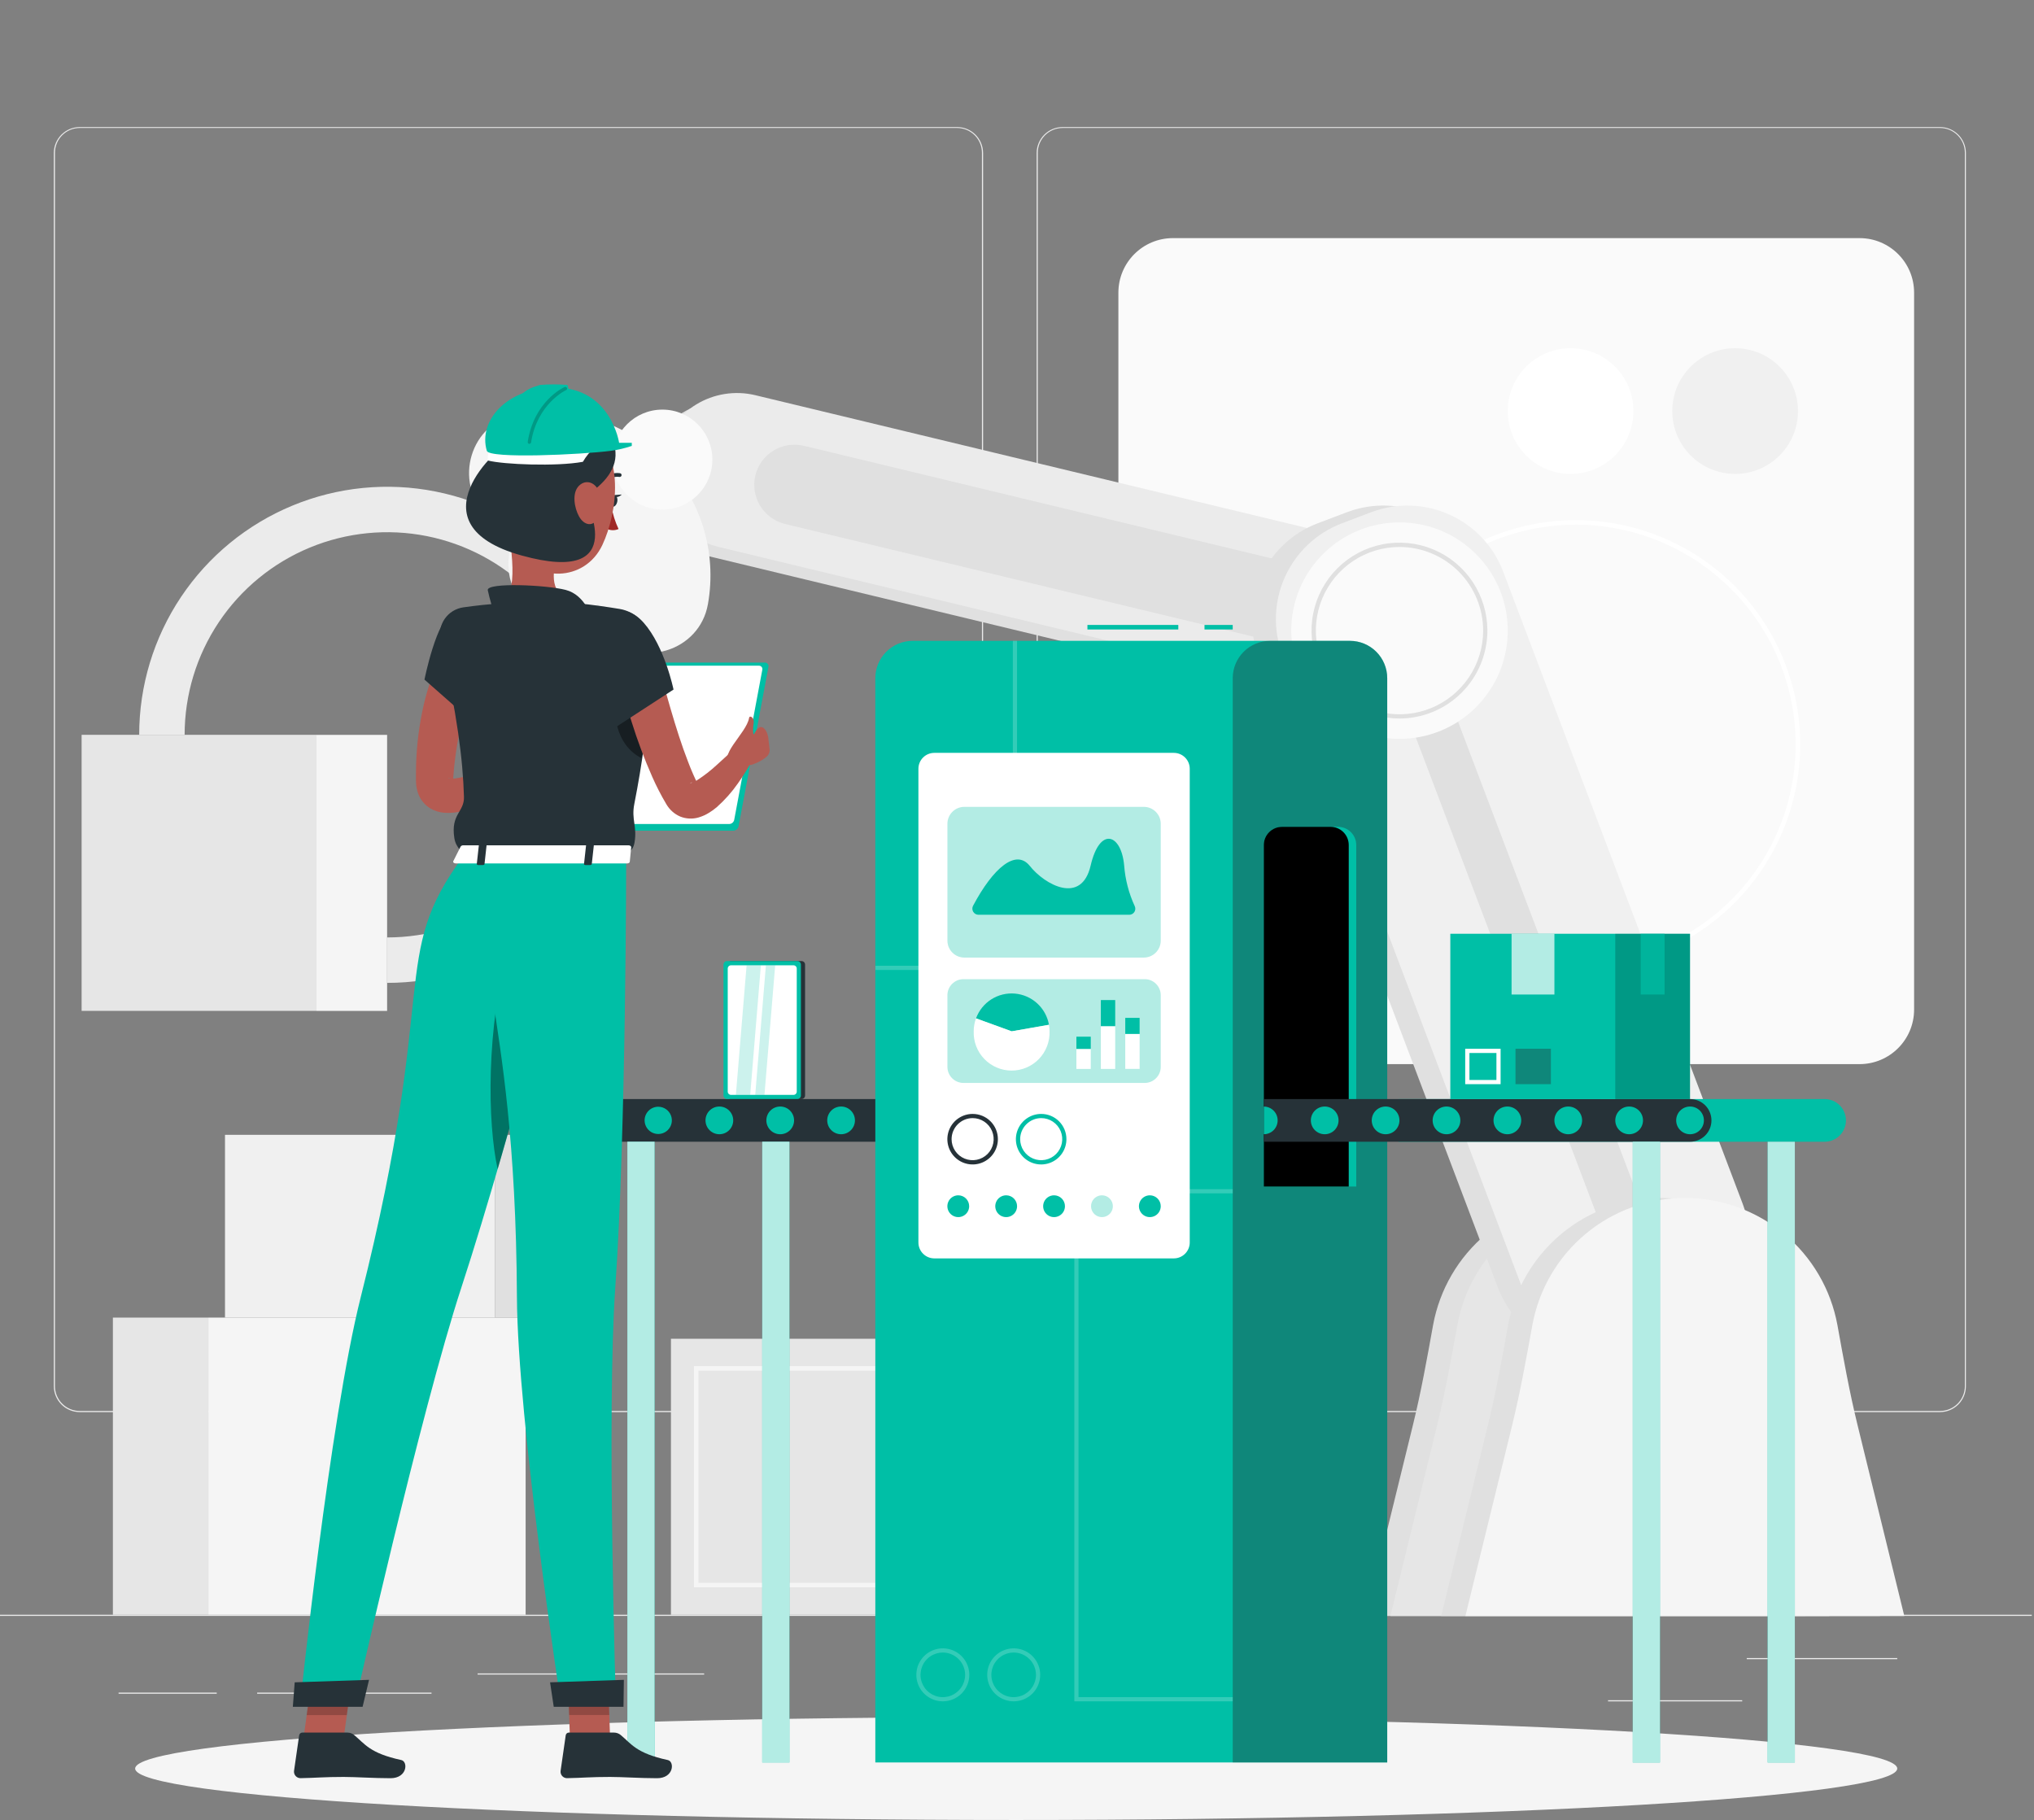 <?xml version="1.0" encoding="UTF-8"?> <svg xmlns="http://www.w3.org/2000/svg" width="447" height="400" viewBox="0 0 447 400" fill="none"><rect x="0" y="0" width="447" height="400" fill="#808080" stroke="none"/><g clip-path="url(#clip0_3364_23060)"><g clip-path="url(#clip1_3364_23060)"><path d="M472.98 354.873H-26.33V355.123H472.98V354.873Z" fill="#EBEBEB"></path><path d="M416.945 364.379H383.871V364.629H416.945V364.379Z" fill="#EBEBEB"></path><path d="M154.75 367.764H104.959V368.014H154.75V367.764Z" fill="#EBEBEB"></path><path d="M382.878 373.655H353.389V373.904H382.878V373.655Z" fill="#EBEBEB"></path><path d="M47.631 371.978H26.061V372.227H47.631V371.978Z" fill="#EBEBEB"></path><path d="M94.831 371.978H56.514V372.227H94.831V371.978Z" fill="#EBEBEB"></path><path d="M304.432 361.672H210.881V361.922H304.432V361.672Z" fill="#EBEBEB"></path><path d="M210.344 310.334H17.52C16.01 310.331 14.562 309.729 13.495 308.66C12.428 307.591 11.828 306.143 11.828 304.632V33.577C11.841 32.075 12.447 30.639 13.512 29.58C14.578 28.522 16.018 27.927 17.52 27.924H210.344C211.856 27.924 213.306 28.525 214.376 29.594C215.445 30.664 216.046 32.114 216.046 33.626V304.632C216.046 306.144 215.445 307.595 214.376 308.664C213.306 309.733 211.856 310.334 210.344 310.334ZM17.52 28.124C16.076 28.127 14.692 28.702 13.671 29.725C12.651 30.747 12.078 32.132 12.078 33.577V304.632C12.078 306.076 12.651 307.462 13.671 308.484C14.692 309.506 16.076 310.082 17.52 310.084H210.344C211.789 310.082 213.174 309.506 214.196 308.484C215.218 307.463 215.794 306.077 215.796 304.632V33.577C215.794 32.131 215.218 30.746 214.196 29.724C213.174 28.702 211.789 28.127 210.344 28.124H17.52Z" fill="#EBEBEB"></path><path d="M426.354 310.334H233.52C232.009 310.331 230.56 309.73 229.491 308.661C228.423 307.592 227.821 306.143 227.818 304.632V33.577C227.834 32.074 228.442 30.638 229.509 29.58C230.576 28.522 232.018 27.927 233.52 27.924H426.354C427.854 27.93 429.292 28.526 430.356 29.584C431.419 30.642 432.023 32.076 432.036 33.577V304.632C432.036 306.141 431.438 307.588 430.373 308.657C429.308 309.726 427.863 310.329 426.354 310.334ZM233.52 28.124C232.075 28.127 230.69 28.702 229.668 29.724C228.646 30.746 228.071 32.131 228.068 33.577V304.632C228.071 306.077 228.646 307.463 229.668 308.484C230.69 309.506 232.075 310.082 233.52 310.084H426.354C427.799 310.082 429.185 309.506 430.207 308.484C431.229 307.463 431.804 306.077 431.806 304.632V33.577C431.804 32.131 431.229 30.746 430.207 29.724C429.185 28.702 427.799 28.127 426.354 28.124H233.52Z" fill="#EBEBEB"></path><path d="M408.666 52.33H257.765C251.146 52.33 245.781 57.695 245.781 64.314V221.876C245.781 228.494 251.146 233.859 257.765 233.859H408.666C415.284 233.859 420.65 228.494 420.65 221.876V64.314C420.65 57.695 415.284 52.33 408.666 52.33Z" fill="#FAFAFA"></path><path d="M381.319 104.149C388.946 104.149 395.13 97.966 395.13 90.338C395.13 82.711 388.946 76.527 381.319 76.527C373.691 76.527 367.508 82.711 367.508 90.338C367.508 97.966 373.691 104.149 381.319 104.149Z" fill="#F0F0F0"></path><path d="M345.159 104.149C352.786 104.149 358.969 97.966 358.969 90.338C358.969 82.711 352.786 76.527 345.159 76.527C337.531 76.527 331.348 82.711 331.348 90.338C331.348 97.966 337.531 104.149 345.159 104.149Z" fill="white"></path><path d="M346.333 212.909C336.582 212.911 327.049 210.021 318.94 204.605C310.831 199.189 304.51 191.49 300.777 182.481C297.044 173.472 296.066 163.559 297.968 153.995C299.869 144.431 304.564 135.645 311.458 128.749C318.353 121.853 327.137 117.156 336.701 115.253C346.265 113.35 356.179 114.326 365.188 118.057C374.197 121.788 381.898 128.108 387.316 136.215C392.734 144.323 395.625 153.856 395.625 163.607C395.612 176.677 390.415 189.208 381.174 198.451C371.933 207.693 359.403 212.893 346.333 212.909ZM346.333 115.304C336.779 115.302 327.44 118.133 319.495 123.44C311.55 128.746 305.357 136.289 301.7 145.115C298.042 153.941 297.084 163.654 298.947 173.024C300.81 182.395 305.409 191.003 312.164 197.759C318.919 204.515 327.526 209.117 336.896 210.981C346.266 212.846 355.979 211.89 364.806 208.234C373.633 204.579 381.177 198.388 386.485 190.444C391.793 182.5 394.627 173.161 394.627 163.607C394.611 150.803 389.518 138.527 380.465 129.473C371.412 120.418 359.138 115.322 346.333 115.304Z" fill="white"></path><path d="M348.46 263.269C340.483 263.27 332.76 266.069 326.634 271.178C320.509 276.287 316.369 283.383 314.936 291.23C313.618 298.54 312.31 305.84 310.543 313.05L300.217 355.122H396.683L386.378 313.03C384.61 305.82 383.312 298.52 381.984 291.21C380.547 283.367 376.406 276.275 370.28 271.17C364.155 266.065 356.434 263.269 348.46 263.269Z" fill="#E0E0E0"></path><path d="M353.794 263.269C345.817 263.27 338.094 266.069 331.968 271.178C325.842 276.287 321.703 283.383 320.27 291.23C318.942 298.54 317.634 305.84 315.876 313.05L305.561 355.142H402.017L391.701 313.03C389.944 305.82 388.636 298.52 387.318 291.21C385.881 283.367 381.739 276.275 375.614 271.17C369.489 266.065 361.768 263.269 353.794 263.269Z" fill="#E6E6E6"></path><path d="M142.249 101.322C143.326 96.899 146.11 93.082 149.993 90.706C153.876 88.329 158.541 87.587 162.97 88.64L317.756 125.898C322.178 126.978 325.993 129.762 328.369 133.644C330.745 137.527 331.489 142.191 330.438 146.619C329.364 151.044 326.58 154.862 322.696 157.239C318.813 159.616 314.146 160.358 309.717 159.302L154.931 122.043C150.507 120.968 146.688 118.185 144.311 114.301C141.935 110.418 141.193 105.751 142.249 101.322Z" fill="#E0E0E0"></path><path d="M145.232 99.495C146.316 95.078 149.103 91.269 152.985 88.898C156.867 86.528 161.529 85.789 165.954 86.843L320.74 124.101C325.144 125.186 328.942 127.964 331.309 131.833C333.676 135.701 334.421 140.348 333.382 144.763C332.305 149.186 329.521 153.003 325.638 155.379C321.755 157.755 317.09 158.498 312.661 157.445L157.875 120.187C153.467 119.098 149.667 116.314 147.3 112.44C144.933 108.566 144.19 103.914 145.232 99.495Z" fill="#EBEBEB"></path><path d="M165.996 104.488C166.55 102.214 167.982 100.251 169.979 99.029C171.975 97.807 174.374 97.425 176.652 97.967L306.103 129.134C308.371 129.69 310.329 131.12 311.55 133.111C312.771 135.102 313.157 137.495 312.624 139.769C312.07 142.043 310.638 144.006 308.641 145.228C306.645 146.45 304.246 146.832 301.969 146.29L172.517 115.153C170.242 114.597 168.28 113.163 167.058 111.165C165.836 109.167 165.455 106.766 165.996 104.488Z" fill="#E0E0E0"></path><path d="M145.571 101.001C141.475 96.9 136.448 93.85 130.918 92.111C125.389 90.372 119.521 89.996 113.815 91.015C103.359 92.833 99.495 105.815 106.964 113.354L133.218 139.608C140.718 147.108 153.74 143.213 155.577 132.768C156.595 127.058 156.217 121.187 154.474 115.656C152.732 110.124 149.677 105.097 145.571 101.001Z" fill="#F5F5F5"></path><path d="M85.083 216.004V206.018C93.89 206.022 102.501 203.414 109.827 198.524C117.152 193.633 122.862 186.68 126.236 178.544C129.609 170.408 130.494 161.454 128.778 152.815C127.062 144.176 122.823 136.24 116.596 130.01C110.369 123.781 102.435 119.538 93.797 117.818C85.159 116.099 76.204 116.979 68.067 120.349C59.929 123.719 52.974 129.426 48.08 136.749C43.186 144.072 40.574 152.682 40.574 161.49H30.588C30.588 150.708 33.785 140.168 39.775 131.203C45.765 122.238 54.279 115.251 64.241 111.125C74.202 106.999 85.163 105.919 95.738 108.023C106.313 110.126 116.026 115.318 123.65 122.942C131.274 130.566 136.466 140.28 138.57 150.855C140.673 161.429 139.594 172.39 135.468 182.352C131.341 192.313 124.354 200.827 115.389 206.817C106.424 212.807 95.885 216.004 85.103 216.004H85.083Z" fill="#EBEBEB"></path><path d="M114.687 131.89C118.222 135.425 124.204 135.704 130.445 133.228C136.277 130.911 140.022 123.441 136.956 120.366L126.211 109.63C123.135 106.555 115.666 110.3 113.359 116.131C110.882 122.383 111.152 128.355 114.687 131.89Z" fill="#F5F5F5"></path><path d="M145.569 111.987C151.636 111.987 156.554 107.069 156.554 101.002C156.554 94.936 151.636 90.018 145.569 90.018C139.502 90.018 134.584 94.936 134.584 101.002C134.584 107.069 139.502 111.987 145.569 111.987Z" fill="#FAFAFA"></path><path d="M296.006 112.569L289.609 114.993C277.984 119.397 272.131 132.391 276.535 144.016L329.153 282.898C333.557 294.523 346.551 300.376 358.176 295.972L364.573 293.548C376.198 289.144 382.052 276.15 377.647 264.525L325.03 125.643C320.625 114.018 307.631 108.165 296.006 112.569Z" fill="#E0E0E0"></path><path d="M301.33 112.572L294.934 114.996C283.309 119.4 277.455 132.395 281.859 144.02L334.477 282.901C338.881 294.526 351.876 300.379 363.5 295.975L369.897 293.552C381.522 289.147 387.376 276.153 382.971 264.528L330.354 125.647C325.95 114.022 312.955 108.168 301.33 112.572Z" fill="#F0F0F0"></path><path d="M355.591 276.421C355.272 276.417 354.962 276.32 354.698 276.143C354.434 275.966 354.227 275.715 354.103 275.422L301.475 136.544C301.342 136.161 301.36 135.741 301.525 135.37C301.69 134.999 301.99 134.704 302.364 134.547L308.765 132.12C308.922 132.061 309.087 132.031 309.255 132.03C309.573 132.033 309.884 132.129 310.148 132.306C310.413 132.484 310.619 132.735 310.743 133.029L363.37 271.907C363.506 272.29 363.489 272.711 363.324 273.083C363.159 273.455 362.857 273.749 362.481 273.904L356.08 276.331C355.924 276.393 355.758 276.424 355.591 276.421Z" fill="#E0E0E0"></path><path d="M364.942 263.269C356.965 263.27 349.242 266.069 343.116 271.178C336.991 276.287 332.851 283.383 331.418 291.23C330.1 298.54 328.792 305.84 327.025 313.05L316.719 355.142H413.165L402.86 313.03C401.092 305.82 399.794 298.52 398.466 291.21C397.029 283.367 392.888 276.275 386.762 271.17C380.637 266.065 372.916 263.269 364.942 263.269Z" fill="#E0E0E0"></path><path d="M370.276 263.269C362.3 263.27 354.576 266.069 348.45 271.178C342.325 276.287 338.185 283.383 336.753 291.23C335.424 298.54 334.116 305.84 332.359 313.05L322.043 355.142H418.5L408.184 313.03C406.426 305.82 405.118 298.52 403.8 291.21C402.363 283.367 398.222 276.275 392.097 271.17C385.971 266.065 378.25 263.269 370.276 263.269Z" fill="#F5F5F5"></path><path d="M324.38 155.412C333.669 146.123 333.67 131.062 324.38 121.772C315.091 112.483 300.029 112.483 290.74 121.772C281.451 131.062 281.451 146.123 290.74 155.412C300.029 164.702 315.091 164.702 324.38 155.412Z" fill="#FAFAFA"></path><path d="M307.56 157.904C303.737 157.906 300 156.775 296.821 154.652C293.641 152.53 291.163 149.512 289.699 145.98C288.236 142.449 287.852 138.563 288.597 134.814C289.343 131.065 291.183 127.621 293.886 124.917C296.589 122.214 300.033 120.374 303.783 119.629C307.532 118.883 311.418 119.267 314.949 120.731C318.48 122.194 321.498 124.673 323.621 127.852C325.743 131.031 326.875 134.768 326.873 138.591C326.865 143.711 324.828 148.619 321.208 152.239C317.587 155.859 312.68 157.896 307.56 157.904ZM307.56 120.207C303.924 120.207 300.369 121.285 297.346 123.305C294.323 125.325 291.966 128.196 290.575 131.556C289.183 134.915 288.819 138.611 289.528 142.178C290.238 145.744 291.989 149.02 294.56 151.591C297.131 154.162 300.407 155.913 303.973 156.622C307.539 157.332 311.236 156.968 314.595 155.576C317.955 154.185 320.826 151.828 322.846 148.805C324.866 145.782 325.944 142.227 325.944 138.591C325.939 133.717 324.001 129.044 320.554 125.597C317.107 122.15 312.434 120.212 307.56 120.207Z" fill="#E0E0E0"></path><path d="M115.515 289.563H45.781V354.873H115.515V289.563Z" fill="#F5F5F5"></path><path d="M24.81 354.873H45.781L45.781 289.563H24.81L24.81 354.873Z" fill="#E6E6E6"></path><path d="M49.445 289.563H108.773V249.398H49.445L49.445 289.563Z" fill="#F0F0F0"></path><path d="M126.619 249.398H108.773V289.563H126.619V249.398Z" fill="#E0E0E0"></path><path d="M147.45 354.873H199.068V294.217H147.45V354.873Z" fill="#E6E6E6"></path><path d="M194.023 348.849H152.5V300.226H194.023V348.849ZM153.499 347.85H193.024V301.225H153.499V347.85Z" fill="#F5F5F5"></path><path d="M214.587 294.207H199.068V354.863H214.587V294.207Z" fill="#F5F5F5"></path><path d="M17.936 222.155H69.555L69.555 161.489H17.936L17.936 222.155Z" fill="#E6E6E6"></path><path d="M85.073 161.499H69.555V222.165H85.073V161.499Z" fill="#F5F5F5"></path><path d="M223.324 399.972C330.258 399.972 416.946 394.911 416.946 388.668C416.946 382.424 330.258 377.363 223.324 377.363C116.389 377.363 29.701 382.424 29.701 388.668C29.701 394.911 116.389 399.972 223.324 399.972Z" fill="#F5F5F5"></path><path d="M131.324 250.915H224.985V241.538H131.324C130.082 241.538 128.891 242.032 128.012 242.91C127.134 243.788 126.641 244.979 126.641 246.222C126.639 246.838 126.76 247.448 126.994 248.017C127.229 248.586 127.574 249.104 128.009 249.54C128.444 249.976 128.961 250.322 129.53 250.558C130.098 250.794 130.708 250.915 131.324 250.915Z" fill="#263238"></path><path d="M167.513 387.328H173.484L173.484 250.907H167.513L167.513 387.328Z" fill="#00BFA6"></path><path opacity="0.7" d="M167.513 387.328H173.484L173.484 250.907H167.513L167.513 387.328Z" fill="white"></path><path d="M137.876 387.328H143.848L143.848 250.907H137.876L137.876 387.328Z" fill="#00BFA6"></path><path opacity="0.7" d="M137.876 387.328H143.848L143.848 250.907H137.876L137.876 387.328Z" fill="white"></path><path d="M131.323 249.268C133.005 249.268 134.369 247.905 134.369 246.223C134.369 244.54 133.005 243.177 131.323 243.177C129.641 243.177 128.277 244.54 128.277 246.223C128.277 247.905 129.641 249.268 131.323 249.268Z" fill="#00BFA6"></path><path d="M141.66 246.221C141.66 246.811 141.835 247.388 142.162 247.88C142.489 248.371 142.954 248.755 143.498 248.984C144.043 249.212 144.643 249.274 145.222 249.162C145.802 249.051 146.336 248.77 146.757 248.356C147.178 247.942 147.467 247.413 147.588 246.835C147.709 246.258 147.657 245.657 147.438 245.109C147.219 244.56 146.843 244.089 146.357 243.754C145.87 243.419 145.296 243.235 144.706 243.225C144.308 243.218 143.913 243.291 143.544 243.439C143.175 243.586 142.839 243.806 142.555 244.085C142.272 244.364 142.047 244.696 141.893 245.063C141.739 245.43 141.66 245.823 141.66 246.221Z" fill="#00BFA6"></path><path d="M158.089 249.268C159.771 249.268 161.135 247.905 161.135 246.223C161.135 244.54 159.771 243.177 158.089 243.177C156.407 243.177 155.043 244.54 155.043 246.223C155.043 247.905 156.407 249.268 158.089 249.268Z" fill="#00BFA6"></path><path d="M171.464 249.268C173.146 249.268 174.51 247.905 174.51 246.223C174.51 244.54 173.146 243.177 171.464 243.177C169.782 243.177 168.418 244.54 168.418 246.223C168.418 247.905 169.782 249.268 171.464 249.268Z" fill="#00BFA6"></path><path d="M184.841 249.268C186.523 249.268 187.886 247.905 187.886 246.223C187.886 244.54 186.523 243.177 184.841 243.177C183.159 243.177 181.795 244.54 181.795 246.223C181.795 247.905 183.159 249.268 184.841 249.268Z" fill="#00BFA6"></path><path d="M198.218 249.268C199.9 249.268 201.263 247.905 201.263 246.223C201.263 244.54 199.9 243.177 198.218 243.177C196.536 243.177 195.172 244.54 195.172 246.223C195.172 247.905 196.536 249.268 198.218 249.268Z" fill="#00BFA6"></path><path d="M211.6 249.268C213.283 249.268 214.646 247.905 214.646 246.223C214.646 244.54 213.283 243.177 211.6 243.177C209.918 243.177 208.555 244.54 208.555 246.223C208.555 247.905 209.918 249.268 211.6 249.268Z" fill="#00BFA6"></path><path d="M224.984 243.186V249.267C224.178 249.267 223.404 248.947 222.834 248.377C222.264 247.806 221.943 247.033 221.943 246.226C221.943 245.42 222.264 244.646 222.834 244.076C223.404 243.506 224.178 243.186 224.984 243.186Z" fill="#00BFA6"></path><path d="M270.906 137.342H264.705V138.341H270.906V137.342Z" fill="#00BFA6"></path><path d="M258.949 137.342H238.977V138.341H258.949V137.342Z" fill="#00BFA6"></path><path d="M200.584 140.838H296.661C298.836 140.838 300.921 141.702 302.458 143.239C303.996 144.777 304.86 146.862 304.86 149.037V387.327H192.365V149.037C192.365 147.958 192.578 146.89 192.991 145.894C193.405 144.898 194.01 143.994 194.774 143.232C195.537 142.471 196.443 141.867 197.44 141.456C198.437 141.045 199.506 140.835 200.584 140.838Z" fill="#00BFA6"></path><path opacity="0.2" d="M223.508 213.168H192.391V212.239H222.589V140.838H223.508V213.168Z" fill="white"></path><path opacity="0.4" d="M279.109 140.838H296.665C298.839 140.838 300.924 141.702 302.462 143.239C303.999 144.777 304.863 146.862 304.863 149.037V387.327H270.91V149.037C270.91 146.862 271.774 144.777 273.312 143.239C274.849 141.702 276.934 140.838 279.109 140.838Z" fill="#263238"></path><path d="M281.725 181.712H294.058C295.117 181.712 296.133 182.133 296.882 182.882C297.631 183.631 298.052 184.647 298.052 185.707V260.763H277.74V185.707C277.74 184.649 278.16 183.635 278.907 182.886C279.654 182.137 280.667 181.715 281.725 181.712Z" fill="#00BFA6"></path><path d="M281.725 181.712H292.41C293.469 181.712 294.485 182.133 295.234 182.882C295.984 183.631 296.404 184.647 296.404 185.707V260.763H277.74V185.707C277.74 184.647 278.161 183.631 278.91 182.882C279.659 182.133 280.675 181.712 281.735 181.712H281.725Z" fill="black"></path><path opacity="0.2" d="M270.911 373.895H236.1V261.341H270.911V262.26H237.018V372.977H270.911V373.895Z" fill="white"></path><path opacity="0.2" d="M222.767 373.896C221.616 373.894 220.491 373.551 219.535 372.91C218.579 372.269 217.835 371.359 217.395 370.295C216.956 369.231 216.842 368.061 217.068 366.932C217.294 365.804 217.849 364.767 218.664 363.954C219.478 363.141 220.516 362.587 221.645 362.364C222.774 362.14 223.944 362.256 225.007 362.697C226.071 363.138 226.979 363.884 227.619 364.841C228.258 365.798 228.599 366.923 228.599 368.074C228.599 368.84 228.448 369.598 228.155 370.305C227.862 371.012 227.432 371.654 226.89 372.195C226.349 372.735 225.706 373.164 224.998 373.456C224.291 373.748 223.532 373.898 222.767 373.896ZM222.767 363.171C221.797 363.171 220.849 363.459 220.043 363.997C219.237 364.536 218.608 365.302 218.237 366.198C217.866 367.094 217.769 368.08 217.958 369.031C218.147 369.982 218.614 370.856 219.3 371.541C219.986 372.227 220.859 372.694 221.81 372.883C222.762 373.073 223.747 372.975 224.643 372.604C225.539 372.233 226.305 371.605 226.844 370.798C227.383 369.992 227.67 369.044 227.67 368.074C227.668 366.775 227.15 365.529 226.231 364.61C225.312 363.691 224.067 363.174 222.767 363.171Z" fill="white"></path><path opacity="0.2" d="M207.199 373.896C206.047 373.896 204.922 373.555 203.964 372.915C203.007 372.275 202.261 371.366 201.82 370.302C201.379 369.239 201.264 368.068 201.489 366.939C201.713 365.809 202.268 364.772 203.082 363.958C203.896 363.143 204.934 362.589 206.063 362.364C207.192 362.14 208.363 362.255 209.427 362.696C210.491 363.136 211.4 363.882 212.04 364.84C212.679 365.797 213.021 366.923 213.021 368.074C213.021 369.618 212.407 371.099 211.316 372.191C210.224 373.283 208.743 373.896 207.199 373.896ZM207.199 363.171C206.229 363.171 205.281 363.459 204.475 363.998C203.668 364.536 203.04 365.302 202.669 366.198C202.298 367.094 202.201 368.08 202.39 369.031C202.579 369.982 203.046 370.856 203.732 371.542C204.418 372.227 205.291 372.694 206.242 372.883C207.193 373.073 208.179 372.976 209.075 372.604C209.971 372.233 210.737 371.605 211.276 370.798C211.815 369.992 212.102 369.044 212.102 368.074C212.099 366.775 211.582 365.529 210.663 364.61C209.744 363.691 208.499 363.174 207.199 363.171Z" fill="white"></path><path d="M400.989 250.915H307.328V241.538H400.989C402.231 241.538 403.422 242.032 404.3 242.91C405.179 243.788 405.672 244.979 405.672 246.222C405.674 246.838 405.553 247.448 405.319 248.017C405.084 248.586 404.739 249.104 404.304 249.54C403.869 249.976 403.352 250.322 402.783 250.558C402.214 250.794 401.605 250.915 400.989 250.915Z" fill="#00BFA6"></path><path d="M371.411 250.915H277.74V241.538H371.411C372.028 241.535 372.639 241.655 373.209 241.889C373.78 242.123 374.298 242.468 374.735 242.903C375.172 243.338 375.519 243.855 375.756 244.425C375.993 244.994 376.114 245.605 376.114 246.222C376.116 246.839 375.995 247.451 375.759 248.022C375.523 248.592 375.176 249.111 374.739 249.547C374.302 249.983 373.783 250.329 373.212 250.563C372.64 250.798 372.028 250.918 371.411 250.915Z" fill="#263238"></path><path d="M364.798 250.917H358.826V387.338H364.798V250.917Z" fill="#00BFA6"></path><path opacity="0.7" d="M364.798 250.917H358.826V387.338H364.798V250.917Z" fill="white"></path><path d="M394.441 250.917H388.469V387.338H394.441V250.917Z" fill="#00BFA6"></path><path opacity="0.7" d="M394.441 250.917H388.469V387.338H394.441V250.917Z" fill="white"></path><path d="M371.411 249.268C373.093 249.268 374.457 247.905 374.457 246.223C374.457 244.54 373.093 243.177 371.411 243.177C369.729 243.177 368.365 244.54 368.365 246.223C368.365 247.905 369.729 249.268 371.411 249.268Z" fill="#00BFA6"></path><path d="M358.028 249.268C359.71 249.268 361.074 247.905 361.074 246.223C361.074 244.54 359.71 243.177 358.028 243.177C356.346 243.177 354.982 244.54 354.982 246.223C354.982 247.905 356.346 249.268 358.028 249.268Z" fill="#00BFA6"></path><path d="M344.645 249.268C346.328 249.268 347.691 247.905 347.691 246.223C347.691 244.54 346.328 243.177 344.645 243.177C342.963 243.177 341.6 244.54 341.6 246.223C341.6 247.905 342.963 249.268 344.645 249.268Z" fill="#00BFA6"></path><path d="M331.265 249.268C332.947 249.268 334.31 247.905 334.31 246.223C334.31 244.54 332.947 243.177 331.265 243.177C329.582 243.177 328.219 244.54 328.219 246.223C328.219 247.905 329.582 249.268 331.265 249.268Z" fill="#00BFA6"></path><path d="M317.888 249.268C319.57 249.268 320.933 247.905 320.933 246.223C320.933 244.54 319.57 243.177 317.888 243.177C316.205 243.177 314.842 244.54 314.842 246.223C314.842 247.905 316.205 249.268 317.888 249.268Z" fill="#00BFA6"></path><path d="M304.505 249.268C306.187 249.268 307.551 247.905 307.551 246.223C307.551 244.54 306.187 243.177 304.505 243.177C302.823 243.177 301.459 244.54 301.459 246.223C301.459 247.905 302.823 249.268 304.505 249.268Z" fill="#00BFA6"></path><path d="M291.122 249.268C292.804 249.268 294.168 247.905 294.168 246.223C294.168 244.54 292.804 243.177 291.122 243.177C289.44 243.177 288.076 244.54 288.076 246.223C288.076 247.905 289.44 249.268 291.122 249.268Z" fill="#00BFA6"></path><path d="M277.74 243.186V249.267C278.547 249.267 279.32 248.947 279.89 248.377C280.461 247.806 280.781 247.033 280.781 246.226C280.781 245.42 280.461 244.646 279.89 244.076C279.32 243.506 278.547 243.186 277.74 243.186Z" fill="#00BFA6"></path><path d="M257.966 165.455H205.329C203.399 165.455 201.834 167.02 201.834 168.95V273.056C201.834 274.987 203.399 276.552 205.329 276.552H257.966C259.897 276.552 261.462 274.987 261.462 273.056V168.95C261.462 167.02 259.897 165.455 257.966 165.455Z" fill="white"></path><path opacity="0.3" d="M251.367 177.319H211.932C209.875 177.319 208.207 178.987 208.207 181.044V206.718C208.207 208.775 209.875 210.443 211.932 210.443H251.367C253.425 210.443 255.092 208.775 255.092 206.718V181.044C255.092 178.987 253.425 177.319 251.367 177.319Z" fill="#00BFA6"></path><path opacity="0.3" d="M251.557 215.187H211.742C209.79 215.187 208.207 216.77 208.207 218.722V234.46C208.207 236.413 209.79 237.995 211.742 237.995H251.557C253.51 237.995 255.092 236.413 255.092 234.46V218.722C255.092 216.77 253.51 215.187 251.557 215.187Z" fill="#00BFA6"></path><path d="M222.325 226.649L214.496 223.803C215.124 222.08 216.302 220.613 217.849 219.628C219.396 218.644 221.224 218.197 223.05 218.358C224.877 218.518 226.599 219.277 227.95 220.516C229.302 221.755 230.206 223.406 230.524 225.211L222.325 226.649Z" fill="#00BFA6"></path><path d="M222.324 226.65L230.523 225.212C230.606 225.687 230.649 226.168 230.652 226.65C230.691 227.769 230.504 228.884 230.103 229.929C229.702 230.974 229.094 231.927 228.316 232.732C227.539 233.537 226.607 234.177 225.576 234.615C224.546 235.052 223.438 235.277 222.319 235.277C221.2 235.277 220.092 235.052 219.061 234.615C218.031 234.177 217.099 233.537 216.322 232.732C215.544 231.927 214.936 230.974 214.535 229.929C214.134 228.884 213.947 227.769 213.985 226.65C213.985 225.679 214.158 224.715 214.495 223.804L222.324 226.65Z" fill="white"></path><path d="M245.083 225.51H241.928V234.917H245.083V225.51Z" fill="white"></path><path d="M239.71 230.514H236.555V234.918H239.71V230.514Z" fill="white"></path><path d="M239.71 227.828H236.555V230.514H239.71V227.828Z" fill="#00BFA6"></path><path d="M245.083 219.78H241.928V225.512H245.083V219.78Z" fill="#00BFA6"></path><path d="M250.449 227.219H247.293V234.908H250.449V227.219Z" fill="white"></path><path d="M250.449 223.693H247.293V227.219H250.449V223.693Z" fill="#00BFA6"></path><path d="M215.026 201.036H248.161C248.387 201.038 248.61 200.982 248.808 200.874C249.007 200.766 249.175 200.609 249.296 200.418C249.417 200.227 249.487 200.008 249.5 199.783C249.513 199.557 249.468 199.332 249.369 199.128C248.074 196.324 247.289 193.311 247.052 190.23C246.433 183.24 241.7 181.542 239.682 190.23C237.665 198.918 229.606 194.445 226.321 190.31C223.265 186.476 218.272 190.72 213.838 199.068C213.732 199.273 213.681 199.502 213.688 199.732C213.696 199.963 213.762 200.187 213.882 200.385C214.001 200.582 214.169 200.745 214.369 200.859C214.57 200.973 214.796 201.034 215.026 201.036Z" fill="#00BFA6"></path><path d="M213.748 245.723C214.662 245.723 215.556 245.994 216.316 246.502C217.077 247.01 217.669 247.732 218.019 248.577C218.369 249.422 218.461 250.352 218.282 251.249C218.104 252.146 217.664 252.969 217.017 253.616C216.37 254.263 215.547 254.703 214.65 254.881C213.753 255.06 212.823 254.968 211.978 254.618C211.133 254.268 210.411 253.676 209.903 252.915C209.395 252.155 209.124 251.261 209.124 250.347C209.127 249.121 209.615 247.947 210.481 247.08C211.348 246.214 212.522 245.726 213.748 245.723ZM213.748 244.804C212.649 244.804 211.575 245.13 210.662 245.741C209.749 246.351 209.037 247.219 208.617 248.234C208.197 249.249 208.088 250.366 208.303 251.443C208.518 252.521 209.048 253.51 209.825 254.286C210.603 255.062 211.593 255.59 212.671 255.803C213.748 256.017 214.865 255.905 215.879 255.483C216.894 255.062 217.76 254.348 218.369 253.434C218.978 252.52 219.302 251.445 219.3 250.347C219.301 249.618 219.158 248.895 218.88 248.222C218.601 247.548 218.192 246.936 217.676 246.421C217.16 245.906 216.547 245.498 215.873 245.221C215.199 244.943 214.477 244.802 213.748 244.804Z" fill="#263238"></path><path d="M228.818 245.723C229.733 245.723 230.627 245.994 231.387 246.502C232.147 247.01 232.74 247.732 233.09 248.577C233.44 249.422 233.531 250.352 233.353 251.249C233.175 252.145 232.734 252.969 232.088 253.616C231.441 254.263 230.617 254.703 229.72 254.881C228.823 255.06 227.894 254.968 227.049 254.618C226.204 254.268 225.482 253.676 224.974 252.915C224.466 252.155 224.195 251.261 224.195 250.347C224.197 249.121 224.685 247.947 225.552 247.08C226.418 246.214 227.593 245.726 228.818 245.723ZM228.818 244.804C227.719 244.802 226.644 245.126 225.73 245.736C224.815 246.345 224.102 247.212 223.68 248.227C223.259 249.242 223.148 250.359 223.362 251.437C223.576 252.515 224.105 253.506 224.882 254.283C225.659 255.06 226.649 255.589 227.727 255.803C228.805 256.017 229.923 255.906 230.938 255.484C231.953 255.063 232.82 254.35 233.429 253.435C234.038 252.52 234.362 251.446 234.36 250.347C234.362 249.618 234.219 248.897 233.941 248.224C233.663 247.551 233.255 246.94 232.74 246.425C232.225 245.91 231.614 245.501 230.941 245.223C230.268 244.945 229.546 244.803 228.818 244.804Z" fill="#00BFA6"></path><path d="M255.09 265.085C255.09 265.56 254.949 266.023 254.686 266.418C254.422 266.812 254.047 267.119 253.608 267.3C253.17 267.481 252.687 267.528 252.222 267.435C251.757 267.342 251.33 267.113 250.995 266.776C250.661 266.44 250.433 266.012 250.342 265.547C250.25 265.081 250.299 264.599 250.482 264.161C250.665 263.723 250.974 263.35 251.369 263.088C251.765 262.825 252.229 262.687 252.704 262.688C253.337 262.691 253.945 262.945 254.392 263.394C254.839 263.843 255.09 264.451 255.09 265.085Z" fill="#00BFA6"></path><path opacity="0.3" d="M244.567 265.085C244.567 265.56 244.426 266.023 244.162 266.418C243.898 266.812 243.523 267.119 243.085 267.3C242.646 267.481 242.164 267.528 241.699 267.435C241.234 267.342 240.807 267.113 240.472 266.776C240.137 266.44 239.91 266.012 239.818 265.547C239.727 265.081 239.776 264.599 239.959 264.161C240.142 263.723 240.45 263.35 240.846 263.088C241.241 262.825 241.706 262.687 242.18 262.688C242.814 262.691 243.421 262.945 243.868 263.394C244.316 263.843 244.567 264.451 244.567 265.085Z" fill="#00BFA6"></path><path d="M234.039 265.085C234.039 265.559 233.899 266.023 233.636 266.417C233.372 266.811 232.998 267.118 232.56 267.299C232.122 267.481 231.64 267.528 231.175 267.436C230.71 267.343 230.283 267.115 229.948 266.78C229.613 266.445 229.385 266.018 229.292 265.553C229.2 265.088 229.247 264.606 229.429 264.168C229.61 263.73 229.917 263.356 230.311 263.092C230.705 262.829 231.169 262.688 231.643 262.688C232.278 262.688 232.888 262.941 233.338 263.39C233.787 263.84 234.039 264.45 234.039 265.085Z" fill="#00BFA6"></path><path d="M223.516 265.085C223.516 265.559 223.375 266.023 223.112 266.417C222.849 266.811 222.474 267.118 222.037 267.299C221.599 267.481 221.117 267.528 220.652 267.436C220.187 267.343 219.76 267.115 219.425 266.78C219.089 266.445 218.861 266.018 218.769 265.553C218.676 265.088 218.724 264.606 218.905 264.168C219.086 263.73 219.394 263.356 219.788 263.092C220.182 262.829 220.645 262.688 221.119 262.688C221.755 262.688 222.365 262.941 222.814 263.39C223.264 263.84 223.516 264.45 223.516 265.085Z" fill="#00BFA6"></path><path d="M212.989 265.085C212.989 265.559 212.848 266.023 212.585 266.417C212.321 266.811 211.947 267.118 211.509 267.299C211.071 267.481 210.589 267.528 210.124 267.436C209.66 267.343 209.232 267.115 208.897 266.78C208.562 266.445 208.334 266.018 208.241 265.553C208.149 265.088 208.196 264.606 208.378 264.168C208.559 263.73 208.866 263.356 209.26 263.092C209.655 262.829 210.118 262.688 210.592 262.688C211.228 262.688 211.837 262.941 212.287 263.39C212.736 263.84 212.989 264.45 212.989 265.085Z" fill="#00BFA6"></path><path d="M371.404 205.21H318.727V241.55H371.404V205.21Z" fill="#00BFA6"></path><path opacity="0.7" d="M341.604 205.21H332.188V218.562H341.604V205.21Z" fill="white"></path><path opacity="0.2" d="M371.41 205.21H354.982V241.55H371.41V205.21Z" fill="black"></path><path opacity="0.7" d="M365.817 205.21H360.564V218.562H365.817V205.21Z" fill="#00BFA6"></path><path d="M328.861 231.412V237.344H322.929V231.412H328.861ZM329.779 230.483H322V238.263H329.779V230.483Z" fill="white"></path><path opacity="0.4" d="M340.83 230.483H333.051V238.263H340.83V230.483Z" fill="#263238"></path><path d="M176.148 211.21H160.689C160.259 211.21 159.91 211.559 159.91 211.989V240.759C159.91 241.189 160.259 241.538 160.689 241.538H176.148C176.578 241.538 176.927 241.189 176.927 240.759V211.989C176.927 211.559 176.578 211.21 176.148 211.21Z" fill="#263238"></path><path d="M159.783 211.21H175.232C175.438 211.21 175.636 211.292 175.782 211.438C175.929 211.584 176.011 211.782 176.011 211.989V240.749C176.011 240.956 175.929 241.154 175.782 241.3C175.636 241.446 175.438 241.528 175.232 241.528H159.783C159.574 241.528 159.373 241.445 159.225 241.297C159.077 241.149 158.994 240.948 158.994 240.739V211.979C158.995 211.877 159.017 211.776 159.057 211.682C159.098 211.588 159.156 211.502 159.229 211.431C159.303 211.36 159.389 211.303 159.484 211.265C159.579 211.228 159.681 211.209 159.783 211.21Z" fill="#00BFA6"></path><path d="M175.098 239.901V212.859C175.098 212.462 174.776 212.14 174.379 212.14H160.648C160.251 212.14 159.929 212.462 159.929 212.859V239.901C159.929 240.298 160.251 240.62 160.648 240.62H174.379C174.776 240.62 175.098 240.298 175.098 239.901Z" fill="white"></path><path opacity="0.2" d="M167.213 212.14H164.077L161.721 240.62H164.866L167.213 212.14Z" fill="#00BFA6"></path><path opacity="0.2" d="M170.357 212.14H168.319L165.973 240.62H168L170.357 212.14Z" fill="#00BFA6"></path><path d="M161.158 182.559H135.903C135.778 182.565 135.654 182.542 135.54 182.491C135.427 182.44 135.327 182.362 135.25 182.264C135.172 182.166 135.12 182.051 135.096 181.929C135.073 181.806 135.079 181.68 135.114 181.56L141.665 146.608C141.717 146.336 141.859 146.088 142.07 145.907C142.28 145.725 142.546 145.621 142.823 145.61H168.068C168.193 145.604 168.318 145.627 168.431 145.679C168.545 145.73 168.645 145.807 168.723 145.905C168.801 146.002 168.855 146.117 168.88 146.239C168.905 146.362 168.901 146.488 168.867 146.608L162.316 181.56C162.265 181.833 162.122 182.08 161.912 182.262C161.701 182.443 161.436 182.548 161.158 182.559Z" fill="#00BFA6"></path><path d="M160.263 181.091H136.496C136.381 181.096 136.266 181.074 136.161 181.027C136.056 180.98 135.964 180.909 135.891 180.82C135.818 180.73 135.767 180.625 135.742 180.513C135.717 180.401 135.719 180.284 135.747 180.172L141.908 147.218C141.964 146.964 142.102 146.737 142.3 146.57C142.499 146.404 142.748 146.309 143.007 146.299H166.774C166.889 146.294 167.004 146.316 167.109 146.363C167.214 146.41 167.306 146.481 167.379 146.57C167.452 146.66 167.503 146.765 167.528 146.877C167.553 146.989 167.551 147.106 167.523 147.218L161.352 180.172C161.3 180.426 161.165 180.654 160.967 180.821C160.769 180.987 160.521 181.083 160.263 181.091Z" fill="white"></path><path d="M105.017 148.056L104.798 148.526L104.528 149.135L103.999 150.393C103.659 151.262 103.34 152.151 103.05 153.06C102.461 154.867 101.912 156.714 101.482 158.612C100.583 162.415 99.975 166.281 99.665 170.176L99.555 171.574C99.555 171.764 99.555 171.824 99.465 171.664C99.317 171.394 99.095 171.173 98.826 171.025C98.566 170.885 98.486 170.935 98.596 171.025C99.194 171.135 99.806 171.135 100.404 171.025C101.278 170.894 102.143 170.7 102.99 170.446C106.772 169.248 110.468 167.796 114.055 166.102L116.471 169.866C113.086 172.644 109.369 174.992 105.407 176.857C104.315 177.352 103.19 177.772 102.041 178.115C100.627 178.553 99.144 178.726 97.667 178.624C96.551 178.545 95.47 178.203 94.512 177.626C93.379 176.913 92.496 175.866 91.985 174.63C91.613 173.675 91.42 172.659 91.416 171.634V169.826C91.428 165.434 91.866 161.053 92.724 156.744C93.15 154.554 93.714 152.393 94.412 150.273C94.751 149.205 95.151 148.136 95.57 147.068C95.79 146.539 96 146.009 96.249 145.47L96.639 144.651C96.789 144.362 96.898 144.142 97.118 143.732L105.017 148.056Z" fill="#B55B52"></path><path d="M110.966 112.475C111.965 117.718 114.302 129.142 110.637 132.627C110.637 132.627 112.065 137.94 121.791 137.94C132.497 137.94 126.904 132.627 126.904 132.627C121.072 131.239 121.222 126.905 122.241 122.841L110.966 112.475Z" fill="#B55B52"></path><path d="M108.485 134.456C108.485 134.456 107.546 131.46 107.196 129.712C106.847 127.965 119.969 128.524 124.313 129.642C128.657 130.761 130.045 135.844 130.045 135.844L108.485 134.456Z" fill="#263238"></path><path d="M134.368 111.267C134.661 112.995 135.188 114.674 135.936 116.26C135.527 116.44 135.084 116.53 134.637 116.521C134.191 116.512 133.751 116.406 133.35 116.21L134.368 111.267Z" fill="#A02724"></path><path d="M132.818 105.906C132.756 105.888 132.701 105.854 132.658 105.806C132.619 105.768 132.587 105.722 132.566 105.672C132.544 105.621 132.533 105.567 132.533 105.512C132.533 105.457 132.544 105.402 132.566 105.352C132.587 105.301 132.619 105.255 132.658 105.217C133.118 104.738 133.687 104.377 134.316 104.165C134.946 103.953 135.617 103.896 136.273 103.999C136.327 104.009 136.377 104.031 136.422 104.061C136.467 104.092 136.506 104.131 136.536 104.176C136.566 104.222 136.586 104.273 136.596 104.326C136.606 104.38 136.605 104.435 136.593 104.488C136.569 104.597 136.503 104.691 136.409 104.751C136.316 104.811 136.202 104.831 136.094 104.808C135.574 104.736 135.045 104.79 134.55 104.963C134.055 105.137 133.609 105.426 133.247 105.806C133.193 105.862 133.123 105.901 133.047 105.919C132.971 105.936 132.892 105.932 132.818 105.906Z" fill="#263238"></path><path d="M133.999 109.938C133.849 110.637 134.098 111.276 134.558 111.366C135.017 111.456 135.496 110.976 135.646 110.277C135.796 109.578 135.536 108.939 135.077 108.849C134.618 108.759 134.138 109.239 133.999 109.938Z" fill="#263238"></path><path d="M134.867 108.811L136.645 108.681C136.645 108.681 135.516 109.81 134.867 108.811Z" fill="#263238"></path><path d="M66.041 386.817H74.859L77.675 366.385H68.847L66.041 386.817Z" fill="#B55B52"></path><path d="M76.369 380.765H66.453C66.282 380.763 66.117 380.822 65.987 380.932C65.856 381.042 65.77 381.195 65.744 381.364L64.615 389.203C64.594 389.402 64.615 389.603 64.677 389.793C64.739 389.983 64.84 390.159 64.973 390.307C65.107 390.456 65.27 390.575 65.453 390.657C65.636 390.738 65.833 390.781 66.033 390.781C69.489 390.721 71.156 390.511 75.52 390.511C78.197 390.511 82.111 390.791 85.816 390.791C89.521 390.791 89.721 387.126 88.183 386.796C81.262 385.308 80.194 383.261 77.837 381.304C77.426 380.958 76.906 380.767 76.369 380.765Z" fill="#263238"></path><path opacity="0.2" d="M68.849 366.385H77.676L76.218 376.921H67.391L68.849 366.385Z" fill="black"></path><path d="M99.546 134.714C95.971 135.853 93.285 149.354 93.285 149.354L104.619 159.34C104.619 159.34 112.039 146.209 109.882 141.835C107.625 137.311 103.771 133.376 99.546 134.714Z" fill="#263238"></path><path d="M142.878 141.766C142.878 147.428 143.088 157.953 139.393 176.718C138.724 180.123 140.052 181.631 139.453 185.116C139.063 187.383 137.795 187.053 137.615 188.112H101.775C101.775 187.043 100.207 186.474 99.847 184.177C99.009 178.894 102.064 178.455 101.964 175.13C101.715 166.741 100.497 157.314 96.822 140.757C96.635 139.949 96.618 139.11 96.773 138.294C96.927 137.479 97.249 136.705 97.719 136.02C98.188 135.336 98.794 134.756 99.5 134.318C100.205 133.881 100.993 133.594 101.815 133.477C104.391 133.108 107.497 132.748 110.633 132.588C116.048 132.204 121.484 132.204 126.9 132.588C130.076 132.878 133.451 133.377 136.177 133.827C138.057 134.134 139.766 135.103 140.994 136.558C142.223 138.014 142.891 139.861 142.878 141.766Z" fill="#263238"></path><path opacity="0.4" d="M141.506 158.093C141.276 160.609 141.436 163.445 141.036 166.651C135.115 163.655 134.296 155.986 136.113 152.101C138.215 153.802 140.034 155.824 141.506 158.093Z" fill="black"></path><path d="M144.212 144.212C145.21 148.087 146.289 152.081 147.427 155.966C148.566 159.85 149.784 163.735 151.212 167.41C151.888 169.202 152.654 170.958 153.509 172.673C153.264 172.418 152.968 172.217 152.64 172.083C152.051 171.874 151.641 172.014 151.711 172.083C152.238 172.003 152.738 171.798 153.169 171.484C154.731 170.477 156.202 169.334 157.563 168.069C159.041 166.761 160.559 165.333 161.957 163.955L165.602 166.551C164.585 168.497 163.437 170.372 162.167 172.163C160.834 174.072 159.282 175.818 157.543 177.366C157.019 177.814 156.462 178.221 155.876 178.584C155.141 179.05 154.344 179.41 153.509 179.653C152.193 180.032 150.789 179.965 149.514 179.463C148.214 178.909 147.13 177.944 146.429 176.717C145.281 174.784 144.25 172.783 143.343 170.725C141.598 166.778 140.081 162.733 138.799 158.612C138.15 156.615 137.541 154.548 136.992 152.49C136.442 150.433 135.893 148.406 135.424 146.269L144.212 144.212Z" fill="#B55B52"></path><path d="M141.437 136.833C146.071 142.045 148.018 151.542 148.018 151.542L134.646 160.24C134.646 160.24 128.036 145.261 129.653 140.667C131.78 134.526 136.923 131.78 141.437 136.833Z" fill="#263238"></path><path d="M166.21 164.365C166.789 162.577 165.021 162.597 165.621 158.942C165.83 157.654 164.712 157.105 164.622 157.784C164.043 161.229 157.262 166.442 160.887 168.1C163.054 169.108 166.21 164.365 166.21 164.365Z" fill="#B55B52"></path><path d="M168.892 162.657C168.822 160.66 167.274 158.113 165.746 161.279L164.947 161.898C164.947 161.898 162.79 162.217 160.084 165.892L162.98 168.489L163.979 168.339C165.557 168.081 167.044 167.428 168.303 166.442L168.502 166.272C168.728 166.071 168.902 165.82 169.012 165.539C169.121 165.257 169.162 164.954 169.131 164.654L168.892 162.657Z" fill="#B55B52"></path><path d="M111.049 102.699C109.811 111.367 109.052 115.012 112.507 120.294C117.65 128.283 128.565 127.884 132.379 119.765C135.805 112.455 137.263 99.503 129.593 94.36C127.904 93.228 125.954 92.545 123.927 92.374C121.9 92.204 119.863 92.552 118.008 93.386C116.153 94.22 114.541 95.513 113.324 97.142C112.106 98.771 111.323 100.683 111.049 102.699Z" fill="#B55B52"></path><path d="M128.367 109.25C131.872 106.983 135.577 103.737 135.257 99.323C134.938 94.91 129.375 90.755 121.716 90.755C111.48 90.755 111.9 97.406 111.9 97.406C109.902 97.656 90.01 115.252 114.646 122.082C139.282 128.913 128.367 109.25 128.367 109.25Z" fill="#263238"></path><path d="M107.925 98.016C107.925 98.016 106.927 100.213 107.256 101.212C110.592 102.071 122.235 102.57 128.097 101.491C128.783 100.315 129.642 99.248 130.644 98.326L107.925 98.016Z" fill="white"></path><path d="M106.987 99.075C107.516 100.862 127.748 99.914 134.259 99.075C135.818 98.861 137.353 98.499 138.843 97.996V97.317H136.057C136.057 97.317 134.259 85.144 121.896 85.164C111.281 85.234 105.06 92.544 106.987 99.075Z" fill="#00BFA6"></path><path d="M124.692 84.594C122.698 84.437 120.695 84.437 118.701 84.594C116.763 85.213 115.016 85.492 112.629 89.187L117.972 89.367C117.972 89.367 121.447 85.502 124.912 85.472C124.896 85.168 124.822 84.869 124.692 84.594Z" fill="#00BFA6"></path><path opacity="0.2" d="M116.342 97.538H116.292C116.243 97.532 116.196 97.516 116.154 97.492C116.111 97.467 116.074 97.435 116.044 97.396C116.015 97.357 115.993 97.312 115.981 97.264C115.968 97.217 115.966 97.167 115.973 97.119C117.361 88.191 123.822 85.135 124.101 85.055C124.146 85.036 124.194 85.025 124.243 85.024C124.291 85.022 124.34 85.031 124.386 85.048C124.431 85.066 124.473 85.093 124.508 85.126C124.543 85.16 124.571 85.201 124.591 85.245C124.612 85.289 124.625 85.337 124.627 85.385C124.63 85.434 124.623 85.483 124.606 85.528C124.589 85.574 124.563 85.616 124.53 85.652C124.496 85.687 124.456 85.715 124.411 85.735C124.341 85.735 118.04 88.731 116.712 97.229C116.699 97.317 116.655 97.397 116.586 97.455C116.518 97.512 116.431 97.542 116.342 97.538Z" fill="black"></path><path d="M131.722 108.291C132.253 110.08 132.139 111.999 131.403 113.714C130.404 115.96 128.307 115.461 127.239 113.464C126.24 111.676 125.621 108.351 127.239 106.753C128.856 105.155 131.063 106.134 131.722 108.291Z" fill="#B55B52"></path><path d="M128.148 188.152C128.148 188.152 112.609 248.718 101.425 282.851C92.387 310.423 77.917 374.864 77.917 374.864H65.934C65.934 374.864 72.405 312.35 79.275 285.078C96.661 216.073 85.337 210.461 101.824 188.152H128.148Z" fill="#00BFA6"></path><path opacity="0.4" d="M111.942 207.124C106.74 226.098 107.139 246.799 109.366 256.945C112.582 245.9 115.797 234.366 118.633 223.991C117.654 218.358 114.669 211.818 111.942 207.124Z" fill="black"></path><path d="M79.684 375.103H64.356L64.765 369.721L81.102 369.171L79.684 375.103Z" fill="#263238"></path><path d="M125.41 386.796H134.238L133.549 366.364H124.721L125.41 386.796Z" fill="#B55B52"></path><path d="M134.94 380.765H125.024C124.854 380.761 124.689 380.82 124.56 380.931C124.431 381.041 124.347 381.196 124.325 381.364L123.197 389.203C123.174 389.402 123.194 389.602 123.254 389.793C123.315 389.983 123.415 390.158 123.548 390.307C123.68 390.456 123.843 390.575 124.025 390.657C124.208 390.739 124.405 390.781 124.605 390.781C128.06 390.721 129.728 390.511 134.091 390.511C136.768 390.511 140.692 390.791 144.397 390.791C148.102 390.791 148.292 387.126 146.754 386.797C139.834 385.309 138.765 383.261 136.418 381.304C136.003 380.958 135.481 380.768 134.94 380.765Z" fill="#263238"></path><path opacity="0.2" d="M124.721 366.364H133.549L133.898 376.9H125.07L124.721 366.364Z" fill="black"></path><path d="M137.61 188.152C137.61 188.152 137.61 248.718 135.223 282.851C133.276 310.423 135.373 374.864 135.373 374.864H123.34C123.34 374.864 113.743 312.35 113.603 285.078C113.254 216.073 100.481 210.461 111.236 188.152H137.61Z" fill="#00BFA6"></path><path d="M137.022 375.103H121.694L120.885 369.721L137.102 369.171L137.022 375.103Z" fill="#263238"></path><path d="M101.233 186.043L99.615 189.259C99.495 189.509 99.785 189.758 100.204 189.758H137.782C138.112 189.758 138.382 189.599 138.402 189.399L138.721 186.193C138.721 185.964 138.461 185.774 138.112 185.774H101.822C101.709 185.764 101.595 185.784 101.492 185.831C101.389 185.878 101.3 185.952 101.233 186.043Z" fill="white"></path><path d="M106.108 190.108H105.109C104.92 190.108 104.77 190.008 104.78 189.888L105.239 185.714C105.239 185.594 105.419 185.494 105.609 185.494H106.607C106.797 185.494 106.947 185.594 106.937 185.714L106.477 189.888C106.487 190.008 106.308 190.108 106.108 190.108Z" fill="#263238"></path><path d="M129.672 190.108H128.674C128.484 190.108 128.334 190.008 128.344 189.888L128.804 185.714C128.804 185.594 128.983 185.494 129.183 185.494H130.182C130.371 185.494 130.521 185.594 130.511 185.714L130.052 189.888C130.032 190.008 129.862 190.108 129.672 190.108Z" fill="#263238"></path></g></g><defs><clipPath id="clip0_3364_23060"><rect width="446.512" height="400" fill="white"></rect></clipPath><clipPath id="clip1_3364_23060"><rect width="499.31" height="499.31" fill="white" transform="translate(-26.33 -27)"></rect></clipPath></defs></svg> 